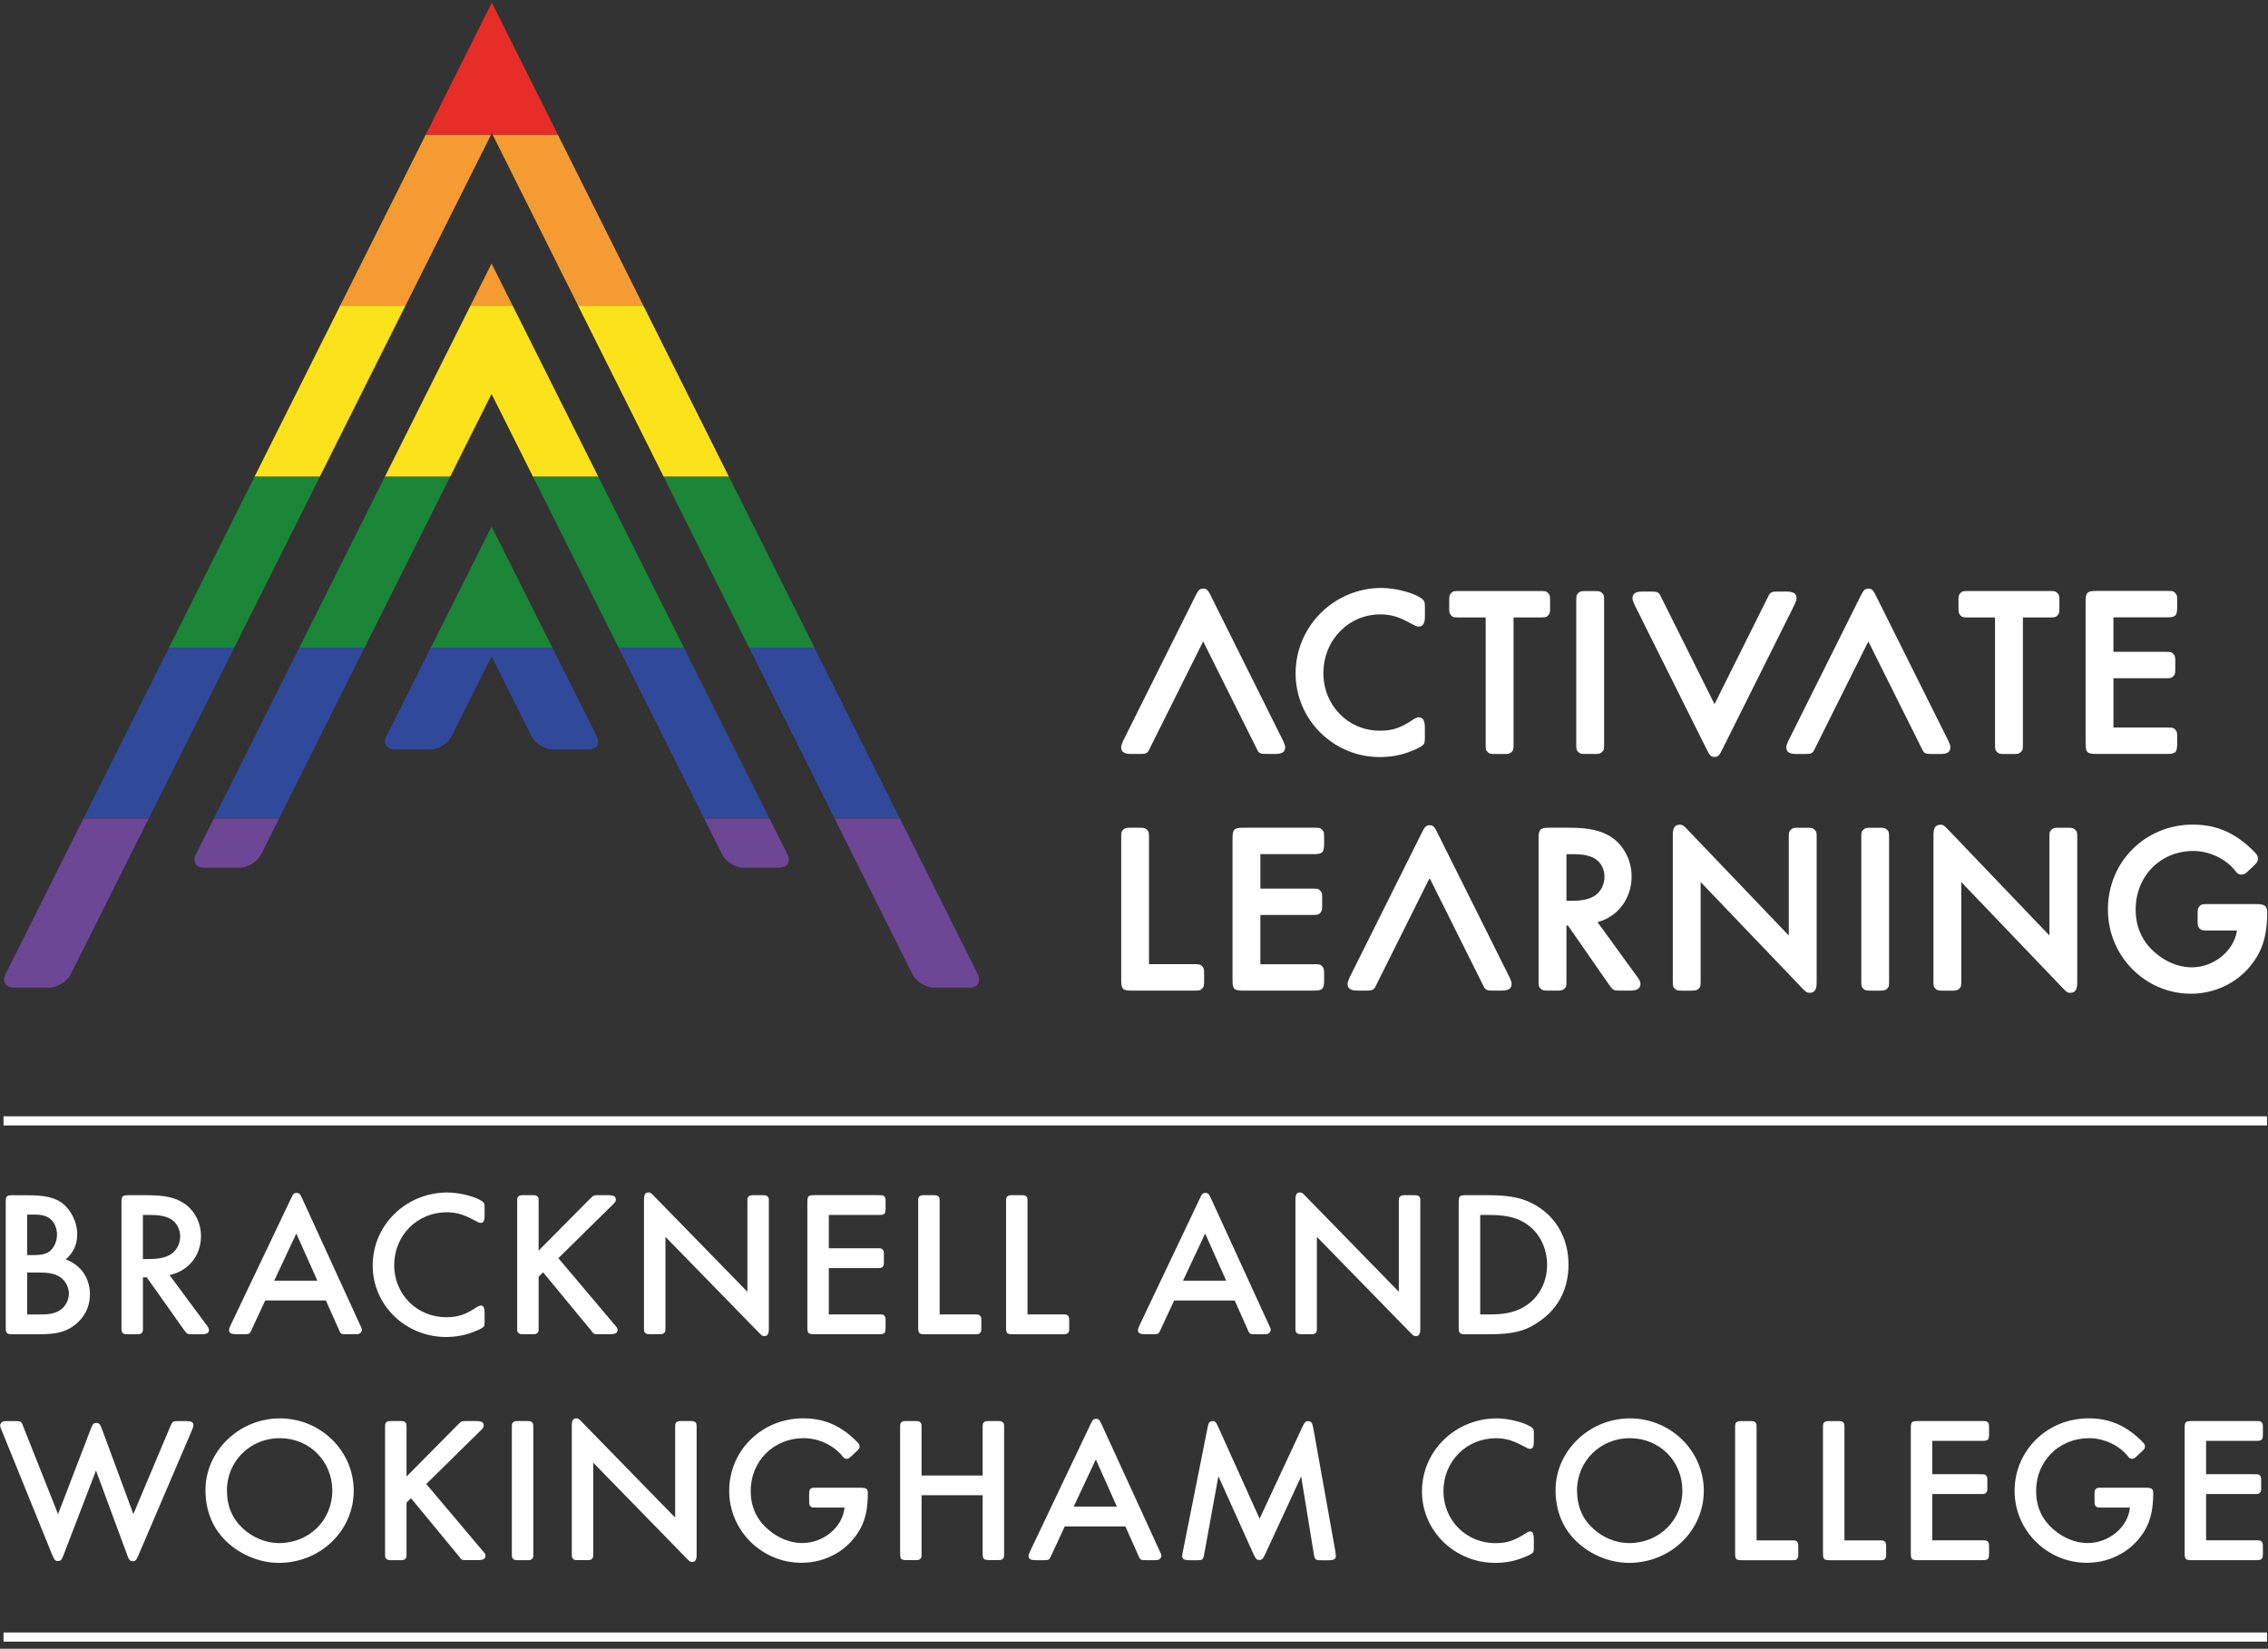<?xml version="1.0" encoding="utf-8"?>
<!-- Generator: Adobe Illustrator 26.0.3, SVG Export Plug-In . SVG Version: 6.00 Build 0)  -->
<svg version="1.1" xmlns="http://www.w3.org/2000/svg" xmlns:xlink="http://www.w3.org/1999/xlink" x="0px" y="0px"
	 viewBox="0 0 502 365" style="enable-background:new 0 0 502 365;" xml:space="preserve">
<rect x="0" y="0" width="502" height="365" fill="#333333" stroke="none"/>
<style type="text/css">
	.st0{fill:none;stroke:#FFFFFF;stroke-width:2.023;stroke-miterlimit:10;}
	.st1{fill:#FFFFFF;}
	.st2{clip-path:url(#SVGID_00000087386537893508339430000004243869810749977250_);}
	.st3{fill:#E62D28;}
	.st4{fill:#F59B31;}
	.st5{fill:#FCE21A;}
	.st6{fill:#1B8637;}
	.st7{fill:#31499A;}
	.st8{fill:#6D4696;}
	.st9{clip-path:url(#SVGID_00000043450877954125359280000012157223467424533157_);}
	.st10{clip-path:url(#SVGID_00000006692932742843871830000003752303787700326045_);}
</style>
<g id="Layer_2">
</g>
<g id="Layer_1">
	<g>
		<path class="st0" d="M0.78,362.41h501 M0.78,248.14h501"/>
	</g>
	<g>
		<path class="st1" d="M253.86,183.66c-0.49-0.42-0.7-0.42-1.9-0.42h-1.43c-1.2,0-1.42,0-1.93,0.44c-0.43,0.44-0.43,0.66-0.43,1.93
			v31.33c0,2.03,0.33,2.36,2.36,2.36h13.62c1.26,0,1.49,0,1.95-0.46c0.42-0.48,0.42-0.7,0.42-1.91v-1.11c0-1.2,0-1.42-0.44-1.93
			c-0.44-0.44-0.67-0.44-1.93-0.44h-9.83v-27.85C254.32,184.35,254.32,184.12,253.86,183.66z"/>
		<path class="st1" d="M293.08,216.94v-1.11c0-1.2,0-1.42-0.44-1.93c-0.44-0.44-0.66-0.44-1.93-0.44h-11.74v-10.91h11.31
			c1.26,0,1.49,0,1.95-0.46c0.42-0.48,0.42-0.7,0.42-1.9v-1.11c0-1.21,0-1.42-0.44-1.93c-0.44-0.43-0.66-0.43-1.93-0.43h-11.31
			v-7.63h11.74c2.01,0,2.37-0.35,2.37-2.37v-1.11c0-1.21,0-1.42-0.44-1.93c-0.44-0.44-0.66-0.44-1.93-0.44h-15.53
			c-2.01,0-2.37,0.35-2.37,2.37v31.33c0,2.04,0.33,2.36,2.37,2.36h15.53C292.75,219.31,293.08,218.98,293.08,216.94z"/>
		<path class="st1" d="M414.35,183.25c-1.21,0-1.42,0-1.94,0.44c-0.43,0.44-0.43,0.66-0.43,1.93v31.33c0,1.26,0,1.49,0.46,1.95
			c0.48,0.41,0.7,0.41,1.91,0.41h1.42c1.21,0,1.42,0,1.93-0.43c0.43-0.44,0.43-0.66,0.43-1.93v-31.33c0-1.26,0-1.49-0.46-1.95
			c-0.49-0.42-0.7-0.42-1.91-0.42H414.35z"/>
		<path class="st1" d="M499.47,200.15h-10.68c-1.26,0-1.49,0-1.95,0.46c-0.42,0.49-0.42,0.7-0.42,1.91v1.11c0,1.21,0,1.43,0.44,1.93
			c0.44,0.43,0.67,0.43,1.93,0.43h6.35c-0.69,4.54-5.09,8.16-10.05,8.16c-2.88,0-5.9-1.25-8.29-3.44c-2.71-2.41-4.09-5.56-4.09-9.36
			c0-7.39,5.48-12.96,12.75-12.96c3.54,0,7.19,1.72,9.28,4.37c0.37,0.53,0.73,0.86,1.4,0.86c0.6,0,0.88-0.23,1.66-0.96l0.95-0.9
			c0.78-0.73,1.02-1.06,1.02-1.67c0-0.51-0.17-0.88-0.64-1.34c-4.02-4.23-8.4-6.2-13.77-6.2c-10.54,0-18.8,8.26-18.8,18.8
			c0,10.28,8.24,18.64,18.38,18.64c6.38,0,12.15-3.44,15.05-8.99c1.26-2.41,1.84-5.29,1.84-9.07
			C501.83,200.43,501.04,200.15,499.47,200.15z"/>
		<path class="st1" d="M457.42,183.25h-1.43c-1.21,0-1.43,0-1.93,0.44c-0.44,0.44-0.44,0.67-0.44,1.93v21.48l-22.43-23.45
			c-0.75-0.8-1.06-1.08-1.67-1.08c-1.38,0-1.57,1.14-1.57,2.37v32.01c0,1.26,0,1.49,0.46,1.95c0.48,0.41,0.7,0.41,1.9,0.41h1.43
			c1.2,0,1.42,0,1.93-0.43c0.44-0.44,0.44-0.67,0.44-1.93v-21.69l22.43,23.45c0.75,0.8,1.06,1.08,1.67,1.08
			c1.39,0,1.57-1.14,1.57-2.36v-31.81c0-1.26,0-1.49-0.46-1.95C458.84,183.25,458.62,183.25,457.42,183.25z"/>
		<path class="st1" d="M399.73,183.25h-1.43c-1.2,0-1.42,0-1.93,0.44c-0.44,0.44-0.44,0.67-0.44,1.93v21.48l-22.43-23.45
			c-0.75-0.8-1.06-1.08-1.67-1.08c-1.39,0-1.57,1.14-1.57,2.37v32.01c0,1.26,0,1.49,0.46,1.95c0.49,0.41,0.7,0.41,1.9,0.41h1.43
			c1.2,0,1.42,0,1.93-0.43c0.44-0.44,0.44-0.67,0.44-1.93v-21.69l22.43,23.45c0.75,0.8,1.06,1.08,1.68,1.08
			c1.38,0,1.57-1.14,1.57-2.36v-31.81c0-1.26,0-1.49-0.46-1.95C401.15,183.25,400.94,183.25,399.73,183.25z"/>
		<path class="st1" d="M353.6,204.15c4.54-1.24,7.54-5.24,7.54-10.14c0-3.49-1.69-6.81-4.41-8.64c-2.3-1.53-4.97-2.13-9.53-2.13
			h-4.28c-2.01,0-2.37,0.35-2.37,2.37v31.33c0,1.26,0,1.49,0.47,1.95c0.48,0.41,0.7,0.41,1.9,0.41h1.43c1.2,0,1.42,0,1.93-0.43
			c0.44-0.44,0.44-0.67,0.44-1.93v-12.06h0.32l9.13,13.14c0.87,1.22,0.99,1.28,2.55,1.28h2.06c0.69,0,2.32,0,2.32-1.52
			c0-0.44-0.22-0.9-0.77-1.61L353.6,204.15z M355.14,194.06c0,1.71-0.76,3.27-2.04,4.16c-1.16,0.8-2.82,1.2-5.1,1.2h-1.28v-10.32
			h1.49c2.37,0,3.83,0.33,5.04,1.14C354.42,191.05,355.14,192.52,355.14,194.06z"/>
		<path class="st1" d="M464,166.91h15.53c2.04,0,2.37-0.33,2.37-2.37v-1.11c0-1.2,0-1.42-0.44-1.93c-0.44-0.44-0.66-0.44-1.93-0.44
			h-11.74v-10.91h11.32c1.26,0,1.49,0,1.95-0.46c0.42-0.48,0.42-0.7,0.42-1.91v-1.11c0-1.2,0-1.42-0.44-1.93
			c-0.44-0.44-0.67-0.44-1.93-0.44h-11.32v-7.63h11.74c2.04,0,2.37-0.33,2.37-2.37v-1.11c0-1.2,0-1.42-0.44-1.93
			c-0.44-0.44-0.66-0.44-1.93-0.44H464c-2.02,0-2.37,0.35-2.37,2.37v31.33C461.63,166.56,461.98,166.91,464,166.91z"/>
		<path class="st1" d="M435.86,136.69h5.72v27.86c0,1.26,0,1.49,0.46,1.95c0.48,0.42,0.7,0.42,1.91,0.42h1.43
			c1.2,0,1.42,0,1.93-0.44c0.44-0.44,0.44-0.66,0.44-1.93v-27.86h5.72c1.26,0,1.49,0,1.95-0.46c0.41-0.48,0.41-0.7,0.41-1.91v-1.11
			c0-1.2,0-1.42-0.44-1.93c-0.44-0.44-0.67-0.44-1.93-0.44h-17.6c-1.26,0-1.49,0-1.95,0.46c-0.42,0.49-0.42,0.7-0.42,1.91v1.11
			c0,1.21,0,1.42,0.44,1.93C434.37,136.69,434.6,136.69,435.86,136.69z"/>
		<path class="st1" d="M351.25,166.91h1.43c1.2,0,1.42,0,1.93-0.44c0.44-0.44,0.44-0.66,0.44-1.93v-31.33c0-1.26,0-1.49-0.46-1.95
			c-0.48-0.41-0.7-0.41-1.9-0.41h-1.43c-1.2,0-1.42,0-1.93,0.44c-0.44,0.44-0.44,0.66-0.44,1.93v31.33c0,1.26,0,1.49,0.46,1.95
			C349.83,166.91,350.04,166.91,351.25,166.91z"/>
		<path class="st1" d="M305.4,167.6c2.46,0,4.85-0.45,6.9-1.29c1.16-0.42,2.24-0.97,2.56-1.29c0.47-0.39,0.52-0.71,0.52-1.9v-1.9
			c0-0.79,0-2.42-1.37-2.42c-0.28,0-0.59,0.11-1.07,0.39c-2.91,1.97-4.67,2.57-7.54,2.57c-7,0-12.48-5.6-12.48-12.74
			c0-7.29,5.55-13.01,12.64-13.01c1.96,0,3.69,0.44,5.62,1.43c2.36,1.26,2.36,1.26,2.84,1.26c1.37,0,1.37-1.6,1.37-2.37v-1.69
			c0-1.2-0.04-1.48-0.5-1.94c-1.42-1.31-5.84-2.54-9.11-2.54c-10.48,0-19.01,8.48-19.01,18.91
			C286.76,159.29,295.13,167.6,305.4,167.6z"/>
		<path class="st1" d="M323.12,136.69h5.72v27.86c0,1.27,0,1.49,0.46,1.95c0.48,0.42,0.7,0.42,1.91,0.42h1.43
			c1.2,0,1.42,0,1.93-0.44c0.44-0.44,0.44-0.66,0.44-1.93v-27.86h5.72c1.26,0,1.49,0,1.95-0.46c0.42-0.48,0.42-0.7,0.42-1.91v-1.11
			c0-1.2,0-1.42-0.44-1.93c-0.44-0.44-0.67-0.44-1.93-0.44h-17.6c-1.26,0-1.49,0-1.95,0.46c-0.41,0.49-0.41,0.7-0.41,1.91v1.11
			c0,1.21,0,1.42,0.43,1.93C321.63,136.69,321.85,136.69,323.12,136.69z"/>
		<path class="st1" d="M431.4,164.37l-0.16-0.38l-16.01-32.09c-0.56-1.1-0.82-1.58-1.69-1.6c-0.87,0.03-1.13,0.5-1.69,1.6
			l-16.01,32.09l-0.16,0.38c-0.23,0.56-0.29,0.71-0.29,1.09c0,1.46,1.54,1.46,2.37,1.46h1.59c1.45,0,1.85-0.04,2.33-1.14
			l11.86-23.78l11.86,23.78c0.48,1.09,0.88,1.14,2.33,1.14h1.59c0.83,0,2.37,0,2.37-1.46C431.7,165.08,431.63,164.93,431.4,164.37z"
			/>
		<path class="st1" d="M284.16,164.37l-0.16-0.38L268,131.89c-0.56-1.1-0.82-1.58-1.69-1.6c-0.87,0.03-1.13,0.5-1.69,1.6
			l-16.01,32.09l-0.16,0.38c-0.23,0.56-0.29,0.71-0.29,1.09c0,1.46,1.54,1.46,2.37,1.46h1.59c1.45,0,1.85-0.04,2.33-1.14
			l11.86-23.78l11.86,23.78c0.48,1.09,0.88,1.14,2.33,1.14h1.59c0.83,0,2.37,0,2.37-1.46C284.46,165.08,284.39,164.93,284.16,164.37
			z"/>
		<path class="st1" d="M361.63,133.51l0.16,0.38l16.01,32.09c0.56,1.1,0.82,1.58,1.69,1.6c0.87-0.03,1.13-0.5,1.69-1.6l16.01-32.09
			l0.16-0.38c0.23-0.56,0.29-0.71,0.29-1.09c0-1.46-1.54-1.46-2.37-1.46h-1.59c-1.45,0-1.85,0.04-2.33,1.14l-11.86,23.78
			l-11.86-23.78c-0.48-1.09-0.88-1.14-2.33-1.14h-1.59c-0.83,0-2.37,0-2.37,1.46C361.33,132.81,361.4,132.96,361.63,133.51z"/>
		<path class="st1" d="M334.29,216.75l-0.16-0.38l-16.01-32.09c-0.56-1.1-0.82-1.58-1.69-1.6c-0.87,0.03-1.13,0.5-1.69,1.6
			l-16.01,32.09l-0.16,0.38c-0.23,0.56-0.29,0.71-0.29,1.09c0,1.46,1.54,1.46,2.37,1.46h1.59c1.45,0,1.85-0.04,2.33-1.14
			l11.86-23.78l11.86,23.78c0.48,1.09,0.88,1.14,2.33,1.14h1.59c0.83,0,2.37,0,2.37-1.46C334.58,217.45,334.52,217.3,334.29,216.75z
			"/>
	</g>
	<path class="st1" d="M488.3,318.98h10.83c1.6,0,1.74-0.14,1.74-1.71v-0.97c0-1.01,0-1.11-0.28-1.43c-0.28-0.28-0.38-0.28-1.46-0.28
		h-13.84c-1.6,0-1.74,0.14-1.74,1.71v27.38c0,1.57,0.14,1.71,1.74,1.71h13.84c1.6,0,1.74-0.14,1.74-1.71v-0.97
		c0-1.01,0-1.11-0.28-1.43c-0.28-0.28-0.38-0.28-1.46-0.28H488.3v-10.25h10.45c1.08,0,1.18,0,1.46-0.28
		c0.28-0.32,0.28-0.41,0.28-1.43v-0.97c0-1.01,0-1.11-0.28-1.43c-0.28-0.28-0.38-0.28-1.46-0.28H488.3V318.98z M471.44,333.75
		c-0.42,4.34-4.66,7.85-9.37,7.85c-2.64,0-5.42-1.11-7.63-3.09c-2.5-2.17-3.77-5.04-3.77-8.45c0-6.6,5.09-11.68,11.72-11.68
		c3.3,0,6.64,1.57,8.57,3.97c0.33,0.46,0.57,0.6,0.94,0.6c0.38,0,0.52-0.09,1.22-0.74l0.85-0.79c0.71-0.65,0.8-0.83,0.8-1.2
		c0-0.32-0.09-0.55-0.47-0.93c-3.53-3.64-7.3-5.3-12.01-5.3c-9.14,0-16.38,7.11-16.38,16.06c0,8.77,7.2,15.92,16,15.92
		c5.56,0,10.55-2.91,13.09-7.66c1.08-2.03,1.6-4.53,1.6-7.76c0-0.97-0.33-1.2-1.74-1.2h-9.51c-1.08,0-1.18,0-1.46,0.28
		c-0.28,0.32-0.28,0.41-0.28,1.43v0.97c0,1.01,0,1.11,0.28,1.43c0.28,0.28,0.38,0.28,1.46,0.28H471.44z M427.69,318.98h10.83
		c1.6,0,1.74-0.14,1.74-1.71v-0.97c0-1.01,0-1.11-0.28-1.43c-0.28-0.28-0.38-0.28-1.46-0.28h-13.84c-1.6,0-1.74,0.14-1.74,1.71
		v27.38c0,1.57,0.14,1.71,1.74,1.71h13.84c1.6,0,1.74-0.14,1.74-1.71v-0.97c0-1.01,0-1.11-0.28-1.43c-0.28-0.28-0.38-0.28-1.46-0.28
		h-10.83v-10.25h10.45c1.08,0,1.18,0,1.46-0.28c0.28-0.32,0.28-0.41,0.28-1.43v-0.97c0-1.01,0-1.11-0.28-1.43
		c-0.28-0.28-0.38-0.28-1.46-0.28h-10.45V318.98z M408.25,341.01v-24.7c0-1.06,0-1.15-0.28-1.43c-0.33-0.28-0.42-0.28-1.46-0.28
		h-1.27c-1.03,0-1.13,0-1.46,0.28c-0.28,0.27-0.28,0.37-0.28,1.43v27.38c0,1.57,0.14,1.71,1.74,1.71h10.5c1.08,0,1.18,0,1.46-0.28
		c0.28-0.32,0.28-0.41,0.28-1.43v-0.97c0-1.01,0-1.11-0.28-1.43c-0.28-0.28-0.38-0.28-1.46-0.28H408.25z M388.8,341.01v-24.7
		c0-1.06,0-1.15-0.28-1.43c-0.33-0.28-0.42-0.28-1.46-0.28h-1.27c-1.03,0-1.13,0-1.46,0.28c-0.28,0.27-0.28,0.37-0.28,1.43v27.38
		c0,1.57,0.14,1.71,1.74,1.71h10.5c1.08,0,1.18,0,1.46-0.28c0.28-0.32,0.28-0.41,0.28-1.43v-0.97c0-1.01,0-1.11-0.28-1.43
		c-0.28-0.28-0.38-0.28-1.46-0.28H388.8z M360.74,318.38c6.6,0,11.64,5.08,11.64,11.64c0,6.51-5.13,11.59-11.78,11.59
		c-2.87,0-5.84-1.2-8.05-3.28c-2.36-2.21-3.49-4.94-3.49-8.4C349.06,323.46,354.24,318.38,360.74,318.38 M360.79,314
		c-9,0-16.48,7.2-16.48,15.88c0,4.2,1.32,7.8,3.95,10.67c3.11,3.37,7.77,5.44,12.29,5.44c9.19,0,16.57-7.11,16.57-15.97
		C377.12,321.2,369.78,314,360.79,314 M339.5,317.55c0-1.06-0.05-1.15-0.33-1.43c-1.18-1.06-5.04-2.12-7.86-2.12
		c-9.18,0-16.57,7.2-16.57,16.16c0,8.77,7.25,15.83,16.24,15.83c2.07,0,4.19-0.37,6.02-1.11c1.04-0.37,1.93-0.83,2.17-1.06
		c0.28-0.23,0.33-0.37,0.33-1.38v-1.66c0-1.25-0.24-1.75-0.85-1.75c-0.19,0-0.43,0.09-0.75,0.28c-2.64,1.75-4.28,2.31-6.92,2.31
		c-6.45,0-11.49-5.08-11.49-11.5c0-6.6,5.09-11.73,11.63-11.73c1.84,0,3.44,0.42,5.18,1.29c2.02,1.06,2.02,1.06,2.35,1.06
		c0.61,0,0.85-0.46,0.85-1.71V317.55z M278.8,336.21l-9.18-20.36c-0.47-1.05-0.66-1.24-1.22-1.24c-0.66,0-0.94,0.32-1.13,1.52
		l-5.46,27.38c-0.09,0.37-0.14,0.74-0.14,0.92c0,0.73,0.38,0.97,1.7,0.97h1.36c1.51,0,1.6-0.05,1.84-1.52l3.11-17.08l7.82,17.36
		c0.47,0.97,0.66,1.19,1.22,1.19c0.57,0,0.8-0.18,1.27-1.19l8.01-17.31l2.78,17.04c0.24,1.47,0.33,1.52,1.84,1.52h1.36
		c1.27,0,1.7-0.23,1.7-0.97c0-0.18-0.05-0.46-0.09-0.88l-4.9-27.38c-0.23-1.24-0.47-1.57-1.18-1.57c-0.52,0-0.75,0.23-1.22,1.24
		L278.8,336.21z M247.21,333.53h-9.56l4.9-10.44L247.21,333.53z M249.09,337.91l2.78,6.24c0.52,1.24,0.52,1.24,1.93,1.24h1.51
		c0.85,0,0.94,0,1.18-0.14c0.28-0.09,0.57-0.5,0.57-0.78c0-0.33-0.05-0.37-0.38-1.11l-12.86-28.07c-0.47-1.01-0.66-1.19-1.22-1.19
		c-0.57,0-0.75,0.18-1.22,1.19l-13.33,28.03c-0.33,0.79-0.38,0.83-0.38,1.16c0,0.69,0.47,0.92,1.74,0.92h1.41
		c1.27,0,1.41-0.05,1.74-0.78l0.19-0.41l2.92-6.29H249.09z M203.98,326.65V316.3c0-1.06,0-1.15-0.28-1.43
		c-0.33-0.28-0.42-0.28-1.46-0.28h-1.27c-1.03,0-1.13,0-1.46,0.28c-0.28,0.27-0.28,0.37-0.28,1.43v27.38c0,1.56,0.14,1.7,1.74,1.7
		h1.27c1.04,0,1.13,0,1.46-0.28c0.28-0.27,0.28-0.37,0.28-1.43v-12.66h13.52v12.66c0,1.56,0.14,1.7,1.74,1.7h1.27
		c1.03,0,1.13,0,1.46-0.28c0.28-0.27,0.28-0.37,0.28-1.43V316.3c0-1.06,0-1.15-0.28-1.43c-0.33-0.28-0.43-0.28-1.46-0.28h-1.27
		c-1.04,0-1.13,0-1.46,0.28c-0.28,0.27-0.28,0.37-0.28,1.43v10.35H203.98z M186.93,333.75c-0.42,4.34-4.66,7.85-9.37,7.85
		c-2.64,0-5.42-1.11-7.63-3.09c-2.5-2.17-3.77-5.04-3.77-8.45c0-6.6,5.09-11.68,11.72-11.68c3.3,0,6.64,1.57,8.57,3.97
		c0.33,0.46,0.57,0.6,0.94,0.6c0.38,0,0.52-0.09,1.22-0.74l0.85-0.79c0.71-0.65,0.8-0.83,0.8-1.2c0-0.32-0.09-0.55-0.47-0.93
		c-3.53-3.64-7.3-5.3-12.01-5.3c-9.14,0-16.38,7.11-16.38,16.06c0,8.77,7.2,15.92,16,15.92c5.56,0,10.55-2.91,13.09-7.66
		c1.08-2.03,1.6-4.53,1.6-7.76c0-0.97-0.33-1.2-1.74-1.2h-9.51c-1.08,0-1.18,0-1.46,0.28c-0.28,0.32-0.28,0.41-0.28,1.43v0.97
		c0,1.01,0,1.11,0.28,1.43c0.28,0.28,0.38,0.28,1.46,0.28H186.93z M149.45,335.97l-20.63-21.15c-0.66-0.69-0.84-0.83-1.22-0.83
		c-0.75,0-1.04,0.41-1.04,1.7v27.98c0,1.06,0,1.15,0.28,1.43c0.33,0.28,0.42,0.28,1.46,0.28h1.27c1.03,0,1.13,0,1.46-0.28
		c0.28-0.27,0.28-0.37,0.28-1.43v-19.86l20.63,21.15c0.66,0.69,0.85,0.83,1.22,0.83c0.75,0,1.03-0.41,1.03-1.7v-27.8
		c0-1.06,0-1.15-0.28-1.43c-0.33-0.27-0.42-0.27-1.46-0.27h-1.27c-1.04,0-1.13,0-1.46,0.28c-0.28,0.27-0.28,0.37-0.28,1.43V335.97z
		 M118.04,316.3c0-1.06,0-1.15-0.28-1.43c-0.33-0.28-0.42-0.28-1.46-0.28h-1.27c-1.03,0-1.13,0-1.46,0.28
		c-0.28,0.27-0.28,0.37-0.28,1.43v27.38c0,1.06,0,1.15,0.28,1.43c0.33,0.28,0.43,0.28,1.46,0.28h1.27c1.04,0,1.13,0,1.46-0.28
		c0.28-0.27,0.28-0.37,0.28-1.43V316.3z M89.98,326.88V316.3c0-1.06,0-1.15-0.28-1.43c-0.33-0.28-0.42-0.28-1.46-0.28h-1.27
		c-1.03,0-1.13,0-1.46,0.28c-0.28,0.27-0.28,0.37-0.28,1.43v27.38c0,1.06,0,1.15,0.28,1.43c0.33,0.28,0.42,0.28,1.46,0.28h1.27
		c1.04,0,1.13,0,1.46-0.28c0.28-0.27,0.28-0.37,0.28-1.43v-11.04l0.99-0.97l10.55,12.79c0.14,0.18,0.24,0.32,0.28,0.37
		c0.43,0.55,0.47,0.55,1.65,0.55h2.26c1.27,0,1.74-0.28,1.74-0.97c0-0.32-0.09-0.51-0.71-1.2l-12.39-14.68l11.92-11.73
		c0.66-0.65,0.8-0.83,0.8-1.2c0-0.73-0.42-1.01-1.74-1.01h-2.03c-1.13,0-1.13,0-1.93,0.78L89.98,326.88z M61.91,318.38
		c6.6,0,11.64,5.08,11.64,11.64c0,6.51-5.13,11.59-11.78,11.59c-2.87,0-5.84-1.2-8.05-3.28c-2.35-2.21-3.49-4.94-3.49-8.4
		C50.23,323.46,55.41,318.38,61.91,318.38 M61.96,314c-9,0-16.48,7.2-16.48,15.88c0,4.2,1.32,7.8,3.95,10.67
		c3.11,3.37,7.77,5.44,12.29,5.44c9.19,0,16.57-7.11,16.57-15.97C78.3,321.2,70.96,314,61.96,314 M12.85,335.19l-7.67-19.3
		l-0.14-0.42c-0.33-0.78-0.47-0.87-1.74-0.87H1.78c-0.85,0-0.94,0-1.18,0.14c-0.28,0.09-0.57,0.5-0.57,0.78
		c0,0.28,0.05,0.42,0.33,1.11l11.25,27.71c0.43,1.01,0.66,1.24,1.22,1.24c0.61,0,0.8-0.23,1.22-1.29l7.2-18.74l6.92,18.74
		c0.42,1.1,0.61,1.33,1.22,1.33c0.57,0,0.75-0.18,1.22-1.24l11.87-27.75c0.23-0.55,0.33-0.83,0.33-1.11c0-0.69-0.42-0.92-1.7-0.92
		h-1.51c-1.36,0-1.36,0-1.93,1.24l-8.15,19.35l-6.97-18.88c-0.42-1.06-0.61-1.29-1.22-1.29c-0.61,0-0.8,0.18-1.22,1.29L12.85,335.19
		z"/>
	<path class="st1" d="M327.63,290.99v-22.02h2.12c3.82,0,6.31,0.65,8.39,2.17c2.69,1.94,4.29,5.22,4.29,8.87
		c0,3.6-1.56,6.79-4.29,8.77c-2.21,1.57-4.57,2.21-8.39,2.21H327.63z M322.88,293.67c0,1.57,0.14,1.71,1.74,1.71h4.75
		c5.61,0,8.34-0.69,11.5-2.95c4.14-2.91,6.3-7.2,6.3-12.47c0-5.17-2.16-9.56-6.07-12.37c-3.06-2.17-6.22-3-11.64-3h-4.85
		c-1.6,0-1.74,0.14-1.74,1.71V293.67z M309.61,285.96l-20.63-21.15c-0.66-0.69-0.85-0.83-1.22-0.83c-0.75,0-1.03,0.41-1.03,1.7
		v27.98c0,1.06,0,1.15,0.28,1.43c0.33,0.27,0.42,0.27,1.46,0.27h1.27c1.03,0,1.13,0,1.46-0.27c0.28-0.28,0.28-0.37,0.28-1.43v-19.85
		l20.63,21.15c0.66,0.69,0.85,0.83,1.22,0.83c0.75,0,1.04-0.41,1.04-1.7v-27.8c0-1.06,0-1.15-0.28-1.43
		c-0.33-0.27-0.42-0.27-1.46-0.27h-1.27c-1.03,0-1.13,0-1.46,0.27c-0.28,0.28-0.28,0.37-0.28,1.43V285.96z M271.41,283.52h-9.56
		l4.9-10.44L271.41,283.52z M273.29,287.9l2.78,6.24c0.52,1.24,0.52,1.24,1.93,1.24h1.51c0.85,0,0.94,0,1.18-0.14
		c0.28-0.09,0.57-0.51,0.57-0.78c0-0.32-0.05-0.37-0.38-1.11l-12.85-28.07c-0.47-1.01-0.66-1.19-1.22-1.19
		c-0.57,0-0.75,0.18-1.22,1.19l-13.33,28.03c-0.33,0.79-0.38,0.83-0.38,1.15c0,0.69,0.47,0.92,1.74,0.92h1.41
		c1.27,0,1.41-0.05,1.74-0.78l0.19-0.41l2.92-6.28H273.29z M227.43,290.99v-24.7c0-1.06,0-1.15-0.28-1.43
		c-0.33-0.27-0.42-0.27-1.46-0.27h-1.27c-1.03,0-1.13,0-1.46,0.27c-0.28,0.28-0.28,0.37-0.28,1.43v27.38c0,1.57,0.14,1.71,1.74,1.71
		h10.5c1.08,0,1.18,0,1.46-0.28c0.28-0.32,0.28-0.41,0.28-1.43v-0.97c0-1.01,0-1.11-0.28-1.43c-0.28-0.28-0.38-0.28-1.46-0.28
		H227.43z M207.98,290.99v-24.7c0-1.06,0-1.15-0.28-1.43c-0.33-0.27-0.43-0.27-1.46-0.27h-1.27c-1.03,0-1.13,0-1.46,0.27
		c-0.28,0.28-0.28,0.37-0.28,1.43v27.38c0,1.57,0.14,1.71,1.74,1.71h10.5c1.08,0,1.18,0,1.46-0.28c0.28-0.32,0.28-0.41,0.28-1.43
		v-0.97c0-1.01,0-1.11-0.28-1.43c-0.28-0.28-0.38-0.28-1.46-0.28H207.98z M183.45,268.97h10.83c1.6,0,1.74-0.14,1.74-1.71v-0.97
		c0-1.01,0-1.11-0.28-1.43c-0.28-0.28-0.38-0.28-1.46-0.28h-13.84c-1.6,0-1.74,0.14-1.74,1.71v27.37c0,1.57,0.14,1.71,1.74,1.71
		h13.84c1.6,0,1.74-0.14,1.74-1.71v-0.97c0-1.01,0-1.11-0.28-1.43c-0.28-0.28-0.38-0.28-1.46-0.28h-10.83v-10.25h10.45
		c1.08,0,1.18,0,1.46-0.28c0.28-0.32,0.28-0.41,0.28-1.43v-0.97c0-1.01,0-1.11-0.28-1.43c-0.28-0.28-0.38-0.28-1.46-0.28h-10.45
		V268.97z M165.42,285.96l-20.63-21.15c-0.66-0.69-0.85-0.83-1.22-0.83c-0.75,0-1.03,0.41-1.03,1.7v27.98c0,1.06,0,1.15,0.28,1.43
		c0.33,0.27,0.42,0.27,1.46,0.27h1.27c1.04,0,1.13,0,1.46-0.27c0.28-0.28,0.28-0.37,0.28-1.43v-19.85l20.63,21.15
		c0.66,0.69,0.84,0.83,1.22,0.83c0.75,0,1.04-0.41,1.04-1.7v-27.8c0-1.06,0-1.15-0.28-1.43c-0.33-0.27-0.42-0.27-1.46-0.27h-1.27
		c-1.03,0-1.13,0-1.46,0.27c-0.28,0.28-0.28,0.37-0.28,1.43V285.96z M119.22,276.86v-10.57c0-1.06,0-1.15-0.28-1.43
		c-0.33-0.27-0.42-0.27-1.46-0.27h-1.27c-1.03,0-1.13,0-1.46,0.27c-0.28,0.28-0.28,0.37-0.28,1.43v27.38c0,1.06,0,1.15,0.28,1.43
		c0.33,0.27,0.42,0.27,1.46,0.27h1.27c1.04,0,1.13,0,1.46-0.27c0.28-0.27,0.28-0.37,0.28-1.43v-11.04l0.99-0.97l10.55,12.79
		c0.14,0.18,0.24,0.32,0.28,0.37c0.43,0.55,0.47,0.55,1.65,0.55h2.26c1.27,0,1.74-0.27,1.74-0.96c0-0.32-0.09-0.51-0.71-1.2
		l-12.39-14.68l11.92-11.73c0.66-0.65,0.8-0.83,0.8-1.2c0-0.73-0.42-1.01-1.74-1.01h-2.03c-1.13,0-1.13,0-1.93,0.78L119.22,276.86z
		 M107.26,267.54c0-1.06-0.05-1.15-0.33-1.43c-1.18-1.06-5.04-2.12-7.87-2.12c-9.18,0-16.57,7.2-16.57,16.16
		c0,8.77,7.25,15.83,16.24,15.83c2.07,0,4.19-0.37,6.03-1.11c1.04-0.37,1.93-0.83,2.17-1.06c0.28-0.23,0.33-0.37,0.33-1.38v-1.66
		c0-1.25-0.23-1.75-0.85-1.75c-0.19,0-0.42,0.09-0.75,0.27c-2.64,1.76-4.28,2.31-6.92,2.31c-6.45,0-11.49-5.08-11.49-11.5
		c0-6.6,5.09-11.73,11.63-11.73c1.84,0,3.44,0.41,5.18,1.29c2.03,1.06,2.03,1.06,2.35,1.06c0.61,0,0.85-0.46,0.85-1.71V267.54z
		 M70.25,283.52h-9.56l4.9-10.44L70.25,283.52z M72.13,287.9l2.78,6.24c0.52,1.24,0.52,1.24,1.93,1.24h1.51c0.85,0,0.94,0,1.18-0.14
		c0.28-0.09,0.57-0.51,0.57-0.78c0-0.32-0.05-0.37-0.38-1.11l-12.85-28.07c-0.47-1.01-0.66-1.19-1.22-1.19
		c-0.57,0-0.75,0.18-1.22,1.19L51.08,293.3c-0.33,0.79-0.38,0.83-0.38,1.15c0,0.69,0.47,0.92,1.74,0.92h1.41
		c1.27,0,1.41-0.05,1.74-0.78l0.19-0.41l2.92-6.28H72.13z M31.63,278.72v-9.75h1.7c2.21,0,3.58,0.32,4.71,1.06
		c1.13,0.78,1.84,2.17,1.84,3.65c0,1.62-0.75,3.09-1.98,3.93c-1.08,0.74-2.64,1.11-4.76,1.11H31.63z M37.52,282.27
		c4.19-0.87,6.97-4.33,6.97-8.63c0-2.96-1.46-5.73-3.76-7.25c-1.98-1.29-4.24-1.8-8.29-1.8h-3.81c-1.6,0-1.74,0.14-1.74,1.71v27.38
		c0,1.06,0,1.15,0.28,1.43c0.33,0.27,0.42,0.27,1.46,0.27h1.27c1.03,0,1.13,0,1.46-0.27c0.28-0.27,0.28-0.37,0.28-1.43v-10.9h0.85
		l8.24,11.64c0.71,0.96,0.71,0.96,1.98,0.96h1.84c1.22,0,1.7-0.27,1.7-0.96c0-0.28-0.14-0.6-0.61-1.2L37.52,282.27z M6.02,290.99
		v-9.28h2.4c2.45,0,3.82,0.28,4.9,1.02c1.18,0.78,1.93,2.26,1.93,3.65c0,1.43-0.8,2.91-1.93,3.65c-1.04,0.69-2.31,0.97-4.38,0.97
		H6.02z M6.02,277.84v-8.96h1.65c1.7,0,2.87,0.37,3.63,1.11c0.8,0.74,1.32,2.03,1.32,3.33c0,1.25-0.52,2.63-1.32,3.42
		c-0.8,0.79-1.93,1.11-3.82,1.11H6.02z M3.01,264.59c-1.6,0-1.74,0.14-1.74,1.7v27.38c0,1.57,0.14,1.71,1.74,1.71h5.46
		c4.24,0,6.22-0.55,8.29-2.21c2.02-1.66,3.15-4.01,3.15-6.6c0-3.65-2.07-6.6-5.36-7.75c1.74-1.57,2.54-3.28,2.54-5.59
		c0-2.77-1.46-5.59-3.57-7.07c-1.65-1.1-3.77-1.56-7.54-1.56H3.01z"/>
	<g>
		<g>
			<defs>
				<path id="SVGID_1_" d="M216.41,215.67L108.86,0.59l-0.05,0.1L1.22,215.68c-0.81,1.63,0.01,2.95,1.82,2.95h7.83
					c1.82,0,3.97-1.32,4.78-2.95l93.16-186.11l0.05-0.1l93.11,186.21c0.81,1.63,2.96,2.95,4.77,2.95h7.83
					C216.39,218.63,217.22,217.3,216.41,215.67z"/>
			</defs>
			<clipPath id="SVGID_00000122721968986014652000000002295399399501163449_">
				<use xlink:href="#SVGID_1_"  style="overflow:visible;"/>
			</clipPath>
			<g style="clip-path:url(#SVGID_00000122721968986014652000000002295399399501163449_);">
				<rect x="-85.86" y="-12.67" class="st3" width="375.53" height="42.53"/>
				<rect x="-85.86" y="29.86" class="st4" width="375.53" height="37.84"/>
				<rect x="-85.86" y="67.7" class="st5" width="375.53" height="37.84"/>
				<rect x="-85.86" y="105.55" class="st6" width="375.53" height="37.84"/>
				<rect x="-85.86" y="143.39" class="st7" width="375.53" height="37.84"/>
				<rect x="-85.86" y="181.24" class="st8" width="375.53" height="37.84"/>
			</g>
		</g>
		<g>
			<defs>
				<path id="SVGID_00000150794815181220780990000004455540907088503226_" d="M108.81,116.56L108.81,116.56l-23.27,46.41
					c-0.81,1.62,0.01,2.95,1.82,2.95h7.84c1.82,0,3.96-1.33,4.77-2.95l8.84-17.67l0,0l8.84,17.67c0.81,1.62,2.96,2.95,4.77,2.95
					h7.84c1.81,0,2.64-1.33,1.82-2.95L108.81,116.56z"/>
			</defs>
			<clipPath id="SVGID_00000140729054500322565590000006815429498955720352_">
				<use xlink:href="#SVGID_00000150794815181220780990000004455540907088503226_"  style="overflow:visible;"/>
			</clipPath>
			<g style="clip-path:url(#SVGID_00000140729054500322565590000006815429498955720352_);">
				<rect x="-85.86" y="-12.67" class="st3" width="375.53" height="42.53"/>
				<rect x="-85.86" y="29.86" class="st4" width="375.53" height="37.84"/>
				<rect x="-85.86" y="67.7" class="st5" width="375.53" height="37.84"/>
				<rect x="-85.86" y="105.55" class="st6" width="375.53" height="37.84"/>
				<rect x="-85.86" y="143.39" class="st7" width="375.53" height="37.84"/>
				<rect x="-85.86" y="181.24" class="st8" width="375.53" height="37.84"/>
			</g>
		</g>
		<g>
			<defs>
				<path id="SVGID_00000080184317493877045610000006460370340870579858_" d="M108.81,58.36l-0.01-0.02L43.35,189.15
					c-0.81,1.62,0.01,2.95,1.82,2.95h7.84c1.82,0,3.97-1.33,4.78-2.95l49.54-98.99l1.47-2.95l0.01,0.02l51.03,101.92
					c0.81,1.62,2.96,2.95,4.78,2.95h7.84c1.82,0,2.63-1.33,1.83-2.95L108.81,58.36z"/>
			</defs>
			<clipPath id="SVGID_00000079449941832636923620000005005728534672954790_">
				<use xlink:href="#SVGID_00000080184317493877045610000006460370340870579858_"  style="overflow:visible;"/>
			</clipPath>
			<g style="clip-path:url(#SVGID_00000079449941832636923620000005005728534672954790_);">
				<rect x="-85.86" y="-12.67" class="st3" width="375.53" height="42.53"/>
				<rect x="-85.86" y="29.86" class="st4" width="375.53" height="37.84"/>
				<rect x="-85.86" y="67.7" class="st5" width="375.53" height="37.84"/>
				<rect x="-85.86" y="105.55" class="st6" width="375.53" height="37.84"/>
				<rect x="-85.86" y="143.39" class="st7" width="375.53" height="37.84"/>
				<rect x="-85.86" y="181.24" class="st8" width="375.53" height="37.84"/>
			</g>
		</g>
	</g>
</g>
</svg>
